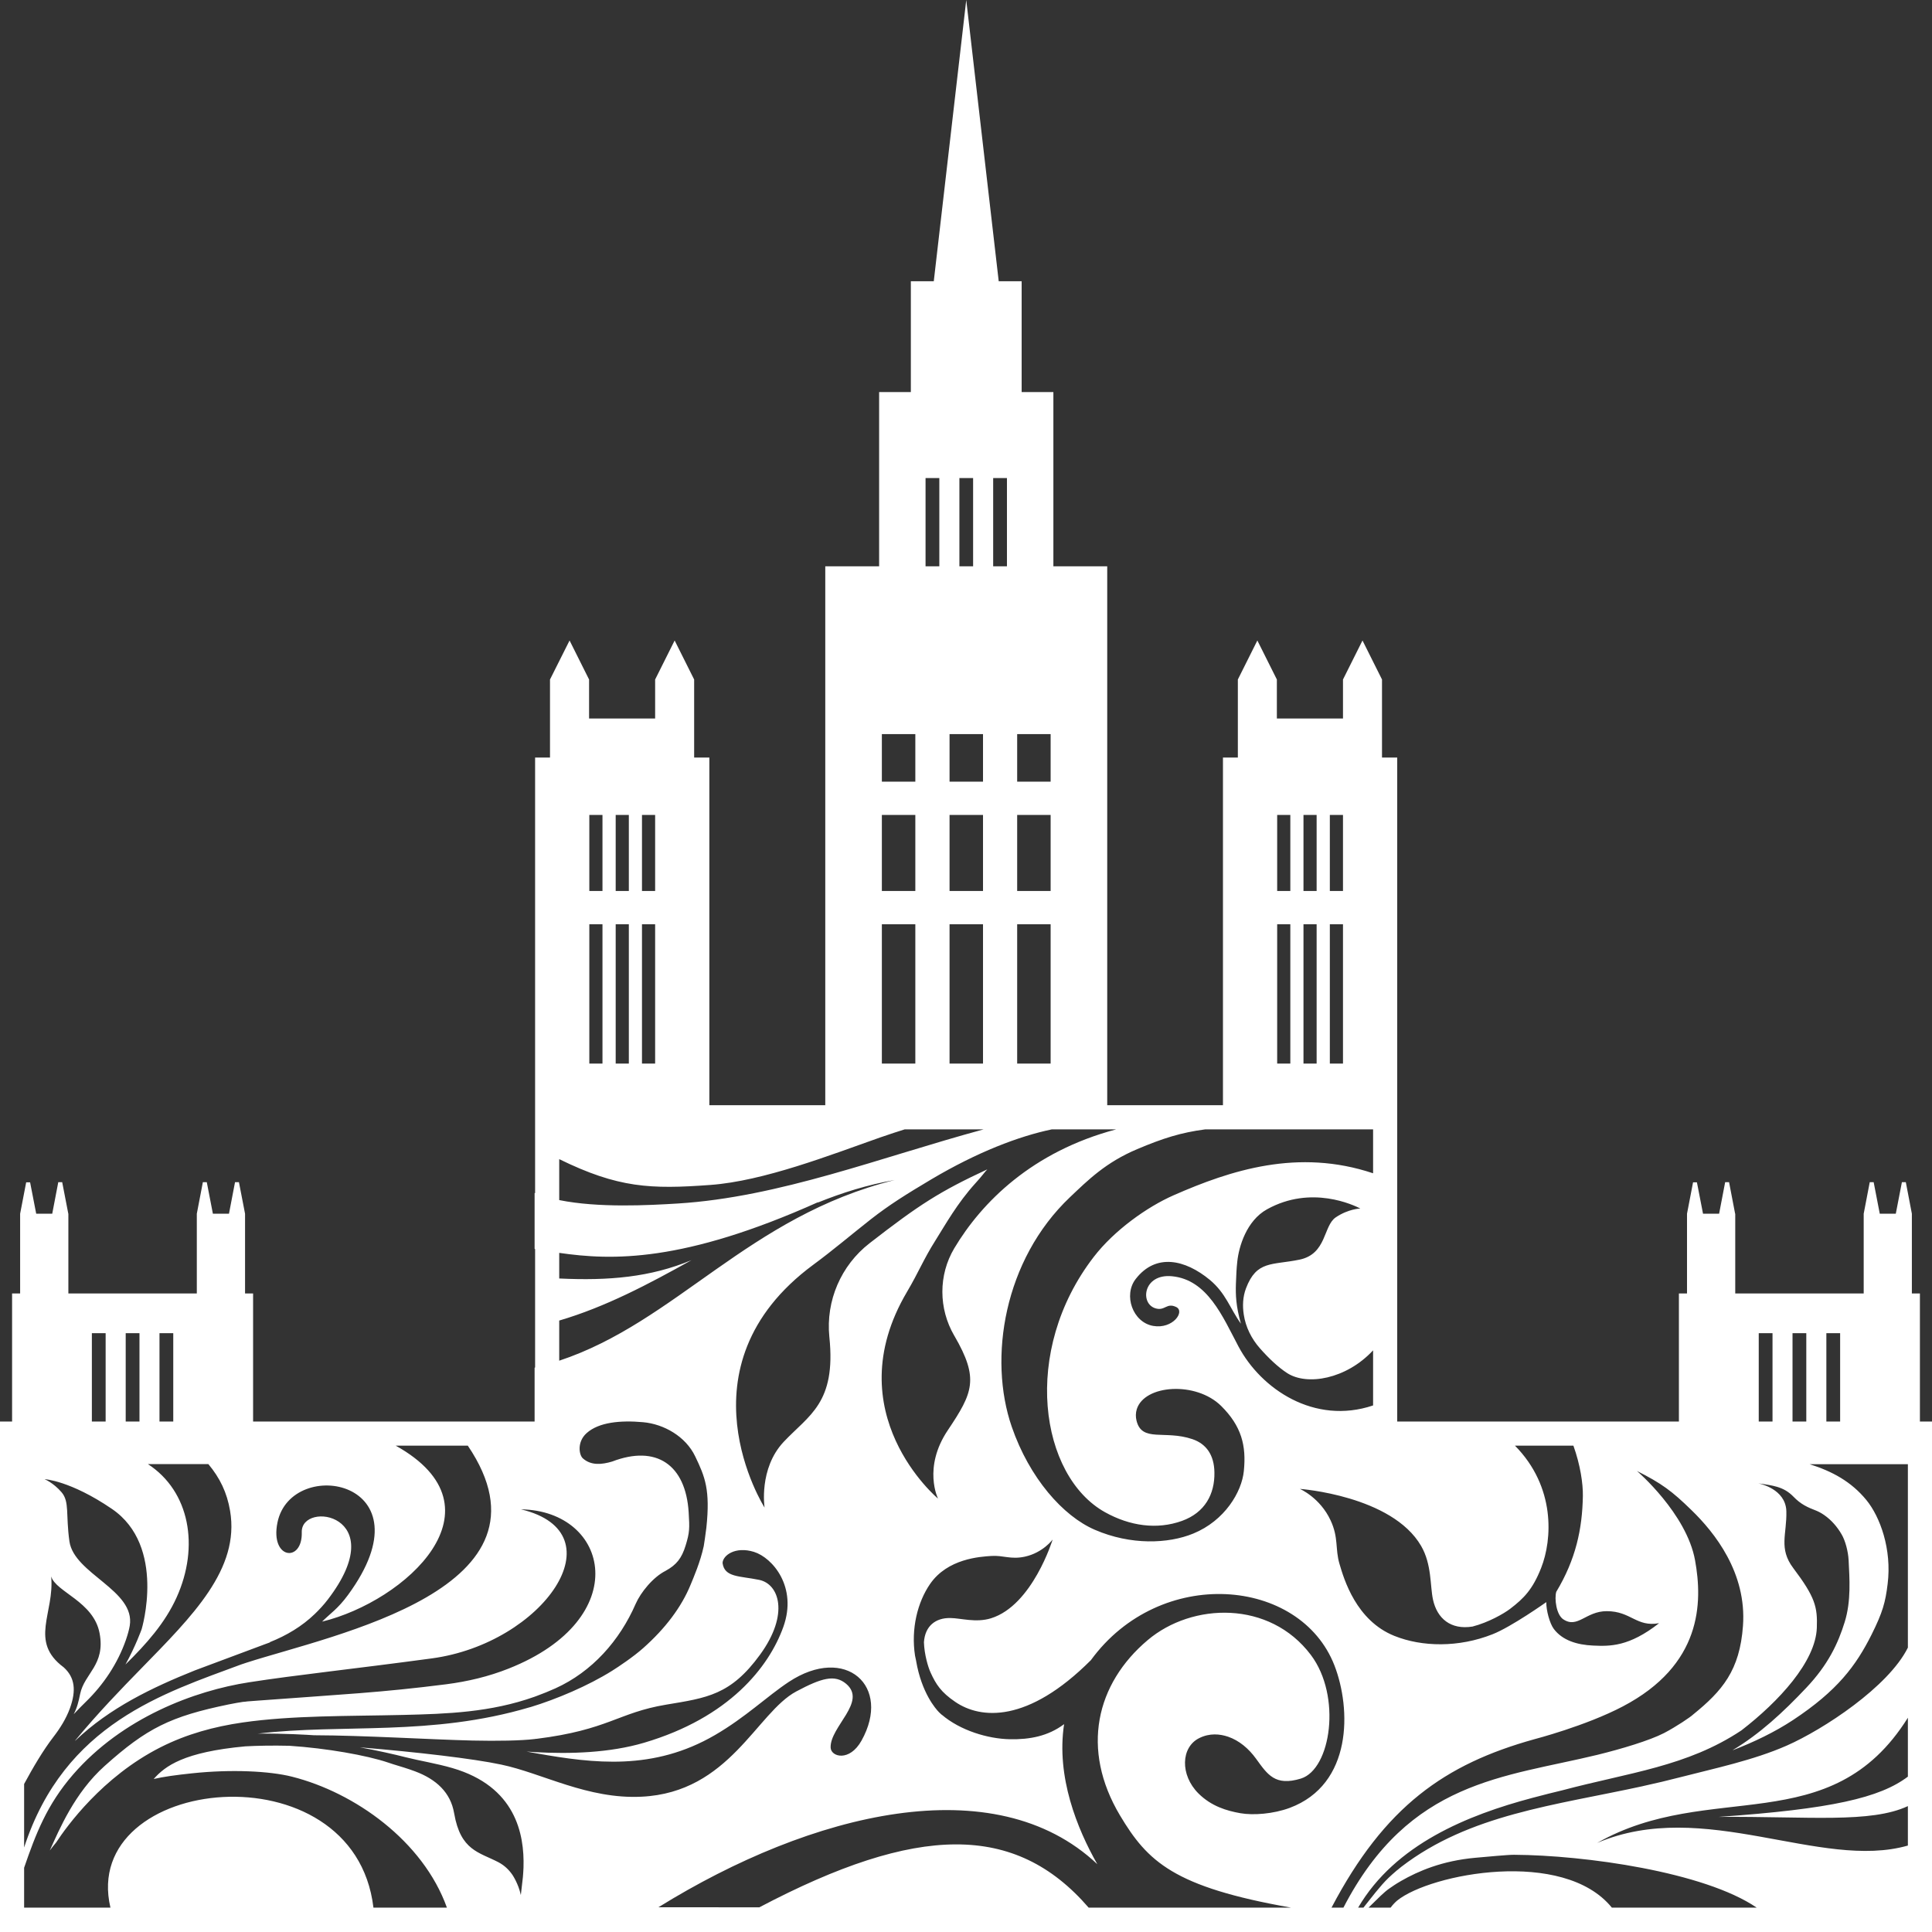 <?xml version="1.0" encoding="UTF-8"?> <svg xmlns="http://www.w3.org/2000/svg" viewBox="0 0 31 31" fill="none"><rect x="0" y="0" width="31" height="31" fill="#333333" stroke="none"/><path fill-rule="evenodd" clip-rule="evenodd" d="M31 22.809H30.806V21.141V21.081V20.754H30.677V19.475L30.58 18.969H30.517L30.419 19.475H30.162L30.064 18.969H30.033H30.001L29.904 19.475V20.754H27.843V19.475H27.841L27.744 18.969H27.681L27.584 19.475H27.327H27.326L27.228 18.971H27.197H27.166L27.069 19.475V20.754H26.939V21.081V21.141V22.809H26.746H25.068H23.797H22.419V18.121V17.758V15.338V13.076V12.542V12.422V12.155H22.175V11.529V10.903L21.862 10.277L21.549 10.903V11.529H20.488V10.903L20.175 10.277L19.862 10.903V11.529V12.155H19.623V12.422V12.542V13.076V15.338V17.734H17.766V13.61V9.087H16.902V6.291H16.393V4.513H16.025L15.504 0L14.983 4.513H14.615V6.291H14.106V9.087H13.242V13.61V17.734H11.382V15.338V13.076V12.542V12.422V12.155H11.292H11.189H11.138V11.529V10.903L10.825 10.277L10.512 10.903V11.529H9.452V10.903L9.139 10.277L8.825 10.903V11.529V12.155H8.586V12.422V12.542V13.076V15.338V17.758L8.586 19.145C8.583 19.144 8.581 19.143 8.578 19.142V20.04C8.581 20.04 8.583 20.04 8.586 20.041V21.943C8.583 21.943 8.581 21.944 8.578 21.945V22.809H4.253H4.061V21.141V21.081V20.754H3.932V19.475L3.834 18.969H3.771L3.674 19.475H3.416L3.318 18.969H3.287H3.255L3.158 19.475V20.754H1.097V19.475H1.096L0.998 18.969H0.935L0.838 19.475H0.581L0.483 18.971H0.451H0.42L0.323 19.475V20.754H0.194V21.081V21.141V22.809H0V23.492V24.114V24.533V30.176V30.602V31H0.194H0.313H0.332H0.387H30.666H30.806H31V30.627V29.453V28.677V28.076V22.809ZM29.305 21.392H29.526V22.809H29.429H29.305V21.392ZM28.762 21.392H28.983V22.809H28.762V21.392ZM28.22 21.392H28.441V22.809H28.22V21.392ZM22.803 24.806C22.334 23.997 20.857 23.89 20.857 23.89C20.857 23.89 21.181 24.03 21.35 24.395C21.481 24.675 21.421 24.852 21.493 25.094C21.564 25.336 21.759 26.003 22.374 26.249C22.817 26.427 23.406 26.438 23.95 26.222C24.252 26.103 24.811 25.707 24.811 25.707C24.809 25.838 24.866 26.049 24.931 26.136C25.07 26.322 25.308 26.393 25.562 26.404C25.833 26.416 26.137 26.424 26.621 26.045C26.256 26.111 26.172 25.852 25.781 25.852C25.445 25.852 25.315 26.136 25.084 25.983C24.97 25.908 24.94 25.648 24.971 25.542C25.285 25.02 25.389 24.533 25.398 24.003C25.401 23.807 25.358 23.509 25.246 23.196H24.308C24.963 23.86 24.907 24.704 24.729 25.157C24.594 25.5 24.454 25.645 24.229 25.816C24.132 25.89 23.884 26.033 23.627 26.099C23.277 26.155 23.059 25.969 22.993 25.666C22.945 25.443 22.975 25.103 22.803 24.806ZM18.544 20.994C18.695 21.037 18.719 20.897 18.873 20.972C19.019 21.043 18.82 21.33 18.503 21.275C18.174 21.217 18.022 20.781 18.223 20.522C18.547 20.104 19.016 20.209 19.412 20.536C19.671 20.752 19.735 20.994 19.911 21.239C19.831 20.956 19.825 20.778 19.831 20.599C19.837 20.443 19.84 20.362 19.853 20.242C19.878 20.004 20 19.587 20.33 19.404C21.043 19.008 21.726 19.34 21.827 19.391C21.827 19.391 21.636 19.396 21.433 19.533C21.23 19.67 21.291 20.121 20.85 20.212C20.407 20.303 20.164 20.222 19.993 20.671C19.94 20.811 19.936 20.957 19.957 21.093C19.987 21.294 20.081 21.481 20.215 21.633C20.352 21.789 20.507 21.937 20.652 22.031C20.971 22.239 21.602 22.13 22.032 21.667V22.551C21.091 22.868 20.234 22.288 19.871 21.603C19.618 21.126 19.375 20.533 18.805 20.478C18.342 20.434 18.285 20.921 18.544 20.994ZM21.338 13.076H21.549V14.296H21.338V13.076ZM21.338 14.83H21.549V17.066H21.338V14.83ZM20.915 13.076H21.126V14.296H20.915V13.076ZM20.915 14.83H21.126V17.066H20.915V14.83ZM20.493 13.076H20.704V14.296H20.493V13.076ZM20.493 14.83H20.704V17.066H20.493V14.83ZM19.341 18.121C18.951 18.172 18.662 18.263 18.246 18.439C17.74 18.652 17.454 18.939 17.169 19.209C16.108 20.216 15.855 21.794 16.234 22.893C16.517 23.714 17.056 24.327 17.569 24.547C18.143 24.795 18.745 24.772 19.146 24.607C19.652 24.4 19.925 23.939 19.958 23.604C20 23.195 19.92 22.882 19.594 22.559C19.19 22.16 18.363 22.216 18.24 22.612C18.222 22.671 18.221 22.735 18.236 22.795C18.323 23.149 18.689 22.941 19.133 23.092C19.354 23.167 19.482 23.344 19.486 23.626C19.492 23.976 19.333 24.27 18.967 24.403C18.563 24.549 18.127 24.485 17.73 24.264C16.687 23.682 16.38 21.682 17.552 20.165C17.876 19.745 18.4 19.368 18.833 19.178C19.746 18.777 20.829 18.423 22.032 18.826V18.121H21.713H21.549H21.338H21.127H20.915H20.704H20.493H19.623H19.341ZM17.911 18.121C16.563 18.478 15.753 19.29 15.312 20.029C15.056 20.459 15.059 20.996 15.31 21.429L15.314 21.435C15.713 22.123 15.612 22.346 15.208 22.949C14.804 23.55 15.051 24.046 15.051 24.046C15.051 24.046 13.406 22.672 14.553 20.729C14.738 20.417 14.818 20.207 15.007 19.908C15.173 19.644 15.359 19.308 15.651 18.986C15.763 18.864 15.8 18.805 15.842 18.763C15.079 19.118 14.754 19.326 13.953 19.948C13.494 20.304 13.25 20.871 13.307 21.448L13.308 21.457C13.417 22.515 12.98 22.705 12.575 23.135C12.171 23.565 12.268 24.19 12.268 24.19C12.268 24.19 10.831 21.932 13.049 20.294C13.368 20.059 13.645 19.822 13.973 19.564C14.267 19.334 14.537 19.165 14.944 18.923C15.683 18.485 16.344 18.233 16.878 18.121H17.911ZM16.321 11.779H16.858V12.542H16.321V11.779ZM16.321 13.076H16.858V14.296H16.321V13.076ZM16.321 14.83H16.858V17.066H16.321V14.83ZM15.936 7.671H16.157V9.087H15.936V7.671ZM15.394 7.671H15.614V9.087H15.394V7.671ZM15.236 11.779H15.773V12.542H15.236V11.779ZM15.236 13.076H15.773V14.296H15.236V13.076ZM15.236 14.83H15.773V17.066H15.236V14.83ZM14.851 7.671H15.072V9.087H14.851V7.671ZM14.15 11.779H14.687V12.542H14.15V11.779ZM14.15 13.076H14.687V14.296H14.15V13.076ZM14.15 14.83H14.687V17.066H14.15V14.83ZM10.301 13.076H10.512V14.296H10.301V13.076ZM10.301 14.83H10.512V17.066H10.301V14.83ZM9.879 13.076H10.09V14.296H9.879V13.076ZM9.879 14.83H10.09V17.066H9.879V14.83ZM9.456 13.076H9.667V14.296H9.456V13.076ZM9.456 14.83H9.667V17.066H9.456V14.83ZM8.973 18.599V19.256C9.6 19.383 10.401 19.34 10.875 19.311C12.511 19.209 14.13 18.569 15.784 18.121H15.773H15.236H14.687H14.518C14.441 18.145 14.264 18.201 14.123 18.251C13.315 18.536 12.255 18.95 11.4 19.013C10.438 19.084 9.918 19.062 8.973 18.599ZM8.973 21.189C9.715 20.971 10.406 20.605 11.095 20.22C10.436 20.494 9.771 20.552 8.973 20.514V20.103C9.817 20.225 10.955 20.263 13.134 19.286L13.114 19.299C13.512 19.138 13.923 19.009 14.356 18.934C12.009 19.516 10.849 21.212 8.973 21.833V21.189ZM2.559 21.392H2.78V22.809H2.683H2.559V21.392ZM2.017 21.392H2.238V22.809H2.017V21.392ZM1.474 21.392H1.695V22.809H1.474V21.392ZM0.387 29.328V28.803V28.625C0.527 28.366 0.688 28.09 0.858 27.869C0.966 27.729 1.06 27.578 1.121 27.413C1.227 27.123 1.201 26.915 1.022 26.753C0.462 26.337 0.877 25.884 0.821 25.295C0.898 25.547 1.502 25.696 1.598 26.206C1.694 26.715 1.354 26.85 1.286 27.18C1.259 27.31 1.239 27.396 1.183 27.505C1.268 27.415 1.326 27.357 1.376 27.308C1.663 27.029 1.888 26.691 2.02 26.314C2.049 26.23 2.071 26.151 2.082 26.085C2.175 25.515 1.189 25.256 1.114 24.732C1.053 24.302 1.119 24.096 0.987 23.943C0.856 23.791 0.715 23.734 0.715 23.734C0.715 23.734 1.126 23.755 1.794 24.21C2.674 24.808 2.273 26.141 2.273 26.141C2.273 26.141 2.176 26.413 2.013 26.708C2.35 26.377 2.649 26.041 2.834 25.631C3.203 24.815 3.045 23.929 2.373 23.492H3.343C3.528 23.714 3.642 23.947 3.692 24.243C3.85 25.177 3.094 25.923 2.26 26.778C1.955 27.09 1.572 27.485 1.207 27.927L1.208 27.93C1.76 27.403 2.442 27.077 3.128 26.802L4.223 26.393C4.223 26.393 4.224 26.393 4.224 26.392C4.224 26.392 4.224 26.392 4.225 26.392L4.329 26.354L4.331 26.349C4.597 26.243 4.845 26.096 5.051 25.897C5.125 25.826 5.196 25.749 5.261 25.664C6.306 24.298 4.828 24.07 4.842 24.586C4.856 25.079 4.331 25.023 4.452 24.43C4.673 23.347 6.937 23.749 5.584 25.592C5.421 25.814 5.304 25.885 5.168 26.02C6.505 25.695 8.148 24.199 6.349 23.196H7.506C9.061 25.496 5.36 26.226 3.957 26.678C3.937 26.685 3.917 26.691 3.897 26.698C3.887 26.701 3.877 26.704 3.867 26.708C2.646 27.164 1.035 27.65 0.387 29.644V29.328ZM8.043 28.314C8.702 28.452 9.428 28.872 10.295 28.829C11.706 28.761 12.141 27.479 12.777 27.14C13.184 26.923 13.394 26.865 13.576 27.017C13.92 27.306 13.315 27.706 13.328 28.042C13.334 28.191 13.631 28.273 13.823 27.93C14.312 27.056 13.57 26.385 12.657 26.987C12.305 27.22 11.965 27.554 11.472 27.84C10.485 28.414 9.533 28.297 8.605 28.133C8.598 28.131 8.59 28.13 8.583 28.129C8.581 28.129 8.58 28.128 8.578 28.128C8.535 28.12 8.492 28.113 8.449 28.105C8.495 28.108 8.541 28.111 8.588 28.114C9.151 28.146 9.785 28.125 10.332 27.964C11.703 27.56 12.339 26.746 12.569 26.105C12.799 25.465 12.396 24.994 12.098 24.901C11.799 24.808 11.598 24.957 11.594 25.079C11.624 25.312 11.865 25.285 12.182 25.35C12.501 25.416 12.669 25.898 12.197 26.548C11.725 27.198 11.344 27.243 10.69 27.352C9.913 27.481 9.768 27.756 8.605 27.901C8.602 27.901 8.599 27.901 8.596 27.901C8.59 27.902 8.584 27.903 8.578 27.904C8.358 27.93 7.983 27.937 7.582 27.928C6.879 27.911 5.859 27.846 5.038 27.843C4.949 27.837 4.559 27.812 4.137 27.817C5.504 27.655 6.911 27.865 8.5 27.394C8.513 27.391 8.5 27.395 8.513 27.391C8.928 27.265 9.436 27.05 9.821 26.809C9.922 26.746 10.163 26.585 10.321 26.444C10.673 26.132 10.934 25.788 11.081 25.428C11.128 25.314 11.237 25.064 11.292 24.808C11.294 24.802 11.325 24.594 11.334 24.513C11.398 23.905 11.313 23.697 11.155 23.369C11.001 23.046 10.65 22.85 10.32 22.82C9.953 22.787 9.608 22.82 9.413 22.995C9.255 23.136 9.291 23.346 9.352 23.4C9.485 23.519 9.658 23.5 9.823 23.451C10.532 23.179 11.003 23.503 11.05 24.266C11.066 24.524 11.066 24.587 11.002 24.796C10.939 25.003 10.854 25.109 10.683 25.203L10.68 25.205C10.477 25.307 10.28 25.552 10.2 25.734C9.942 26.326 9.501 26.823 8.913 27.09C8.811 27.136 8.709 27.177 8.605 27.215C8.601 27.217 8.598 27.218 8.594 27.219C8.589 27.221 8.583 27.223 8.578 27.225C7.872 27.476 7.18 27.5 6.47 27.517C5.586 27.538 4.693 27.523 3.894 27.638C3.438 27.704 2.996 27.823 2.572 28.038C1.642 28.51 1.069 29.307 0.902 29.562C0.866 29.605 0.832 29.648 0.799 29.692C0.949 29.361 1.196 28.767 1.68 28.335C2.356 27.729 2.735 27.541 3.671 27.348L3.803 27.323C3.837 27.319 3.877 27.31 3.895 27.308C3.907 27.308 3.959 27.302 3.97 27.3L4.128 27.288C5.496 27.186 6.11 27.159 7.16 27.025C7.502 26.981 7.841 26.901 8.162 26.773C10.182 25.973 9.782 24.241 8.359 24.218C9.948 24.596 8.718 26.369 6.928 26.61C5.654 26.782 4.763 26.874 3.997 26.993C3.122 27.128 1.964 27.561 1.172 28.474C0.752 28.959 0.574 29.426 0.387 29.969V30.609H1.772C1.271 28.475 5.684 28.01 5.992 30.609H7.171C6.787 29.538 5.689 28.761 4.686 28.508C4.327 28.417 3.71 28.387 3.08 28.454C2.816 28.482 2.627 28.508 2.466 28.545C2.651 28.336 2.949 28.112 3.937 28.021C4.142 28.01 4.375 28.006 4.643 28.012C5.239 28.051 5.883 28.165 6.227 28.281L6.302 28.306C6.414 28.34 6.548 28.38 6.657 28.421C7.001 28.549 7.229 28.762 7.286 29.09L7.288 29.1C7.391 29.692 7.684 29.718 7.995 29.879C8.098 29.933 8.17 30.007 8.222 30.083C8.222 30.083 8.318 30.223 8.357 30.407L8.39 30.12C8.394 30.073 8.398 30.019 8.4 29.963C8.4 29.962 8.4 29.961 8.4 29.96C8.416 29.426 8.271 28.665 7.26 28.37C7.003 28.295 6.738 28.254 6.505 28.195C6.334 28.151 6.048 28.086 5.774 28.037C6.69 28.113 7.593 28.218 8.043 28.314ZM21.034 26.555C20.372 25.675 19.13 25.713 18.416 26.316C17.586 27.016 17.338 28.067 17.97 29.128C18.415 29.873 18.834 30.277 20.716 30.609H18.078H17.468C16.291 29.247 14.722 29.267 12.184 30.604L10.565 30.603C13.026 29.078 15.959 28.357 17.607 29.912C17.286 29.348 16.945 28.512 17.074 27.665C16.816 27.858 16.523 27.913 16.203 27.907C15.85 27.9 15.407 27.766 15.112 27.514L15.113 27.516C15.113 27.516 15.094 27.501 15.067 27.474C15.012 27.418 14.788 27.162 14.7 26.653C14.7 26.653 14.701 26.656 14.702 26.66C14.694 26.626 14.687 26.593 14.682 26.565C14.616 26.134 14.722 25.708 14.924 25.415C15.205 25.009 15.722 24.978 15.91 24.966C16.098 24.954 16.217 25.026 16.442 24.978C16.735 24.915 16.89 24.703 16.89 24.703C16.89 24.703 16.567 25.759 15.902 25.966C15.658 26.042 15.416 25.963 15.246 25.962C15.014 25.959 14.843 26.087 14.825 26.35C14.831 26.548 14.893 26.753 14.931 26.835C15.018 27.027 15.1 27.153 15.328 27.308C15.734 27.585 16.49 27.653 17.504 26.638C18.614 25.116 20.862 25.308 21.412 26.723C21.682 27.42 21.704 28.631 20.695 29.008C20.433 29.106 20.108 29.13 19.903 29.094C19.681 29.055 19.437 28.982 19.23 28.777C18.932 28.48 18.948 28.035 19.242 27.889C19.41 27.805 19.575 27.822 19.707 27.867C19.883 27.928 20.036 28.056 20.155 28.221C20.338 28.473 20.459 28.665 20.874 28.538C21.356 28.389 21.531 27.215 21.034 26.555ZM21.365 30.609H21.556C22.614 28.564 24.14 28.52 25.632 28.157C26.011 28.064 26.468 27.928 26.7 27.808C26.898 27.705 27.129 27.548 27.165 27.512C27.634 27.132 27.916 26.804 27.967 26.087C28.029 25.236 27.511 24.59 27.142 24.232C26.826 23.923 26.659 23.801 26.266 23.603C26.266 23.603 27.061 24.283 27.198 25.035C27.323 25.72 27.306 26.716 26.038 27.381C25.442 27.694 24.619 27.907 24.619 27.907C23.184 28.306 22.218 28.985 21.365 30.609ZM25.863 30.609H28.187C27.346 30.035 25.425 29.767 24.294 29.761C24.203 29.76 23.852 29.793 23.673 29.809C23.14 29.857 22.758 30.022 22.481 30.181C22.46 30.194 22.438 30.206 22.417 30.219C22.403 30.227 22.39 30.237 22.376 30.245C22.349 30.264 22.321 30.282 22.294 30.301C22.204 30.363 22.104 30.468 22.014 30.555C21.996 30.573 21.977 30.592 21.959 30.609H22.313C22.348 30.562 22.384 30.525 22.419 30.495C22.953 30.064 25.087 29.652 25.863 30.609ZM30.613 28.507V27.562C29.369 29.55 27.433 28.543 25.627 29.571C27.339 28.84 29.209 30.015 30.613 29.613V28.98C30.016 29.258 29.021 29.143 27.578 29.153C29.385 29.027 30.164 28.847 30.613 28.507ZM30.613 26.437C30.301 27.067 29.255 27.751 28.672 28.008C28.135 28.245 27.496 28.378 26.971 28.514C26.768 28.567 26.567 28.614 26.366 28.658L26.364 28.659C24.936 28.97 23.583 29.112 22.486 29.953C22.463 29.971 22.442 29.989 22.419 30.008V30.007C22.414 30.011 22.409 30.016 22.404 30.02C22.363 30.055 22.322 30.091 22.281 30.13C22.147 30.258 21.996 30.461 21.877 30.609H21.792C22.387 29.593 23.55 29.123 24.591 28.847C24.778 28.797 24.932 28.759 25.066 28.727C26.139 28.441 27.07 28.346 27.942 27.765C28.543 27.301 29.133 26.662 29.152 26.119C29.164 25.786 29.127 25.629 28.774 25.161C28.535 24.844 28.673 24.616 28.663 24.248C28.663 24.221 28.659 24.196 28.654 24.172C28.59 23.869 28.211 23.801 28.211 23.801C28.343 23.819 28.436 23.834 28.514 23.857C28.614 23.887 28.697 23.932 28.781 24.019C28.832 24.072 28.89 24.118 28.953 24.154C29.092 24.232 29.15 24.226 29.269 24.309C29.386 24.39 29.48 24.499 29.551 24.622C29.609 24.722 29.654 24.889 29.662 25.033C29.676 25.322 29.705 25.688 29.599 26.027C29.494 26.367 29.335 26.709 28.983 27.081C28.607 27.48 28.234 27.822 27.805 28.08L27.806 28.082C28.139 27.954 28.474 27.794 28.77 27.599C29.482 27.128 29.779 26.73 30.032 26.225C30.208 25.872 30.253 25.708 30.288 25.416C30.358 24.856 30.166 24.337 29.948 24.07C29.702 23.77 29.395 23.607 29.037 23.494H30.613V26.437Z" fill="white"></path></svg> 